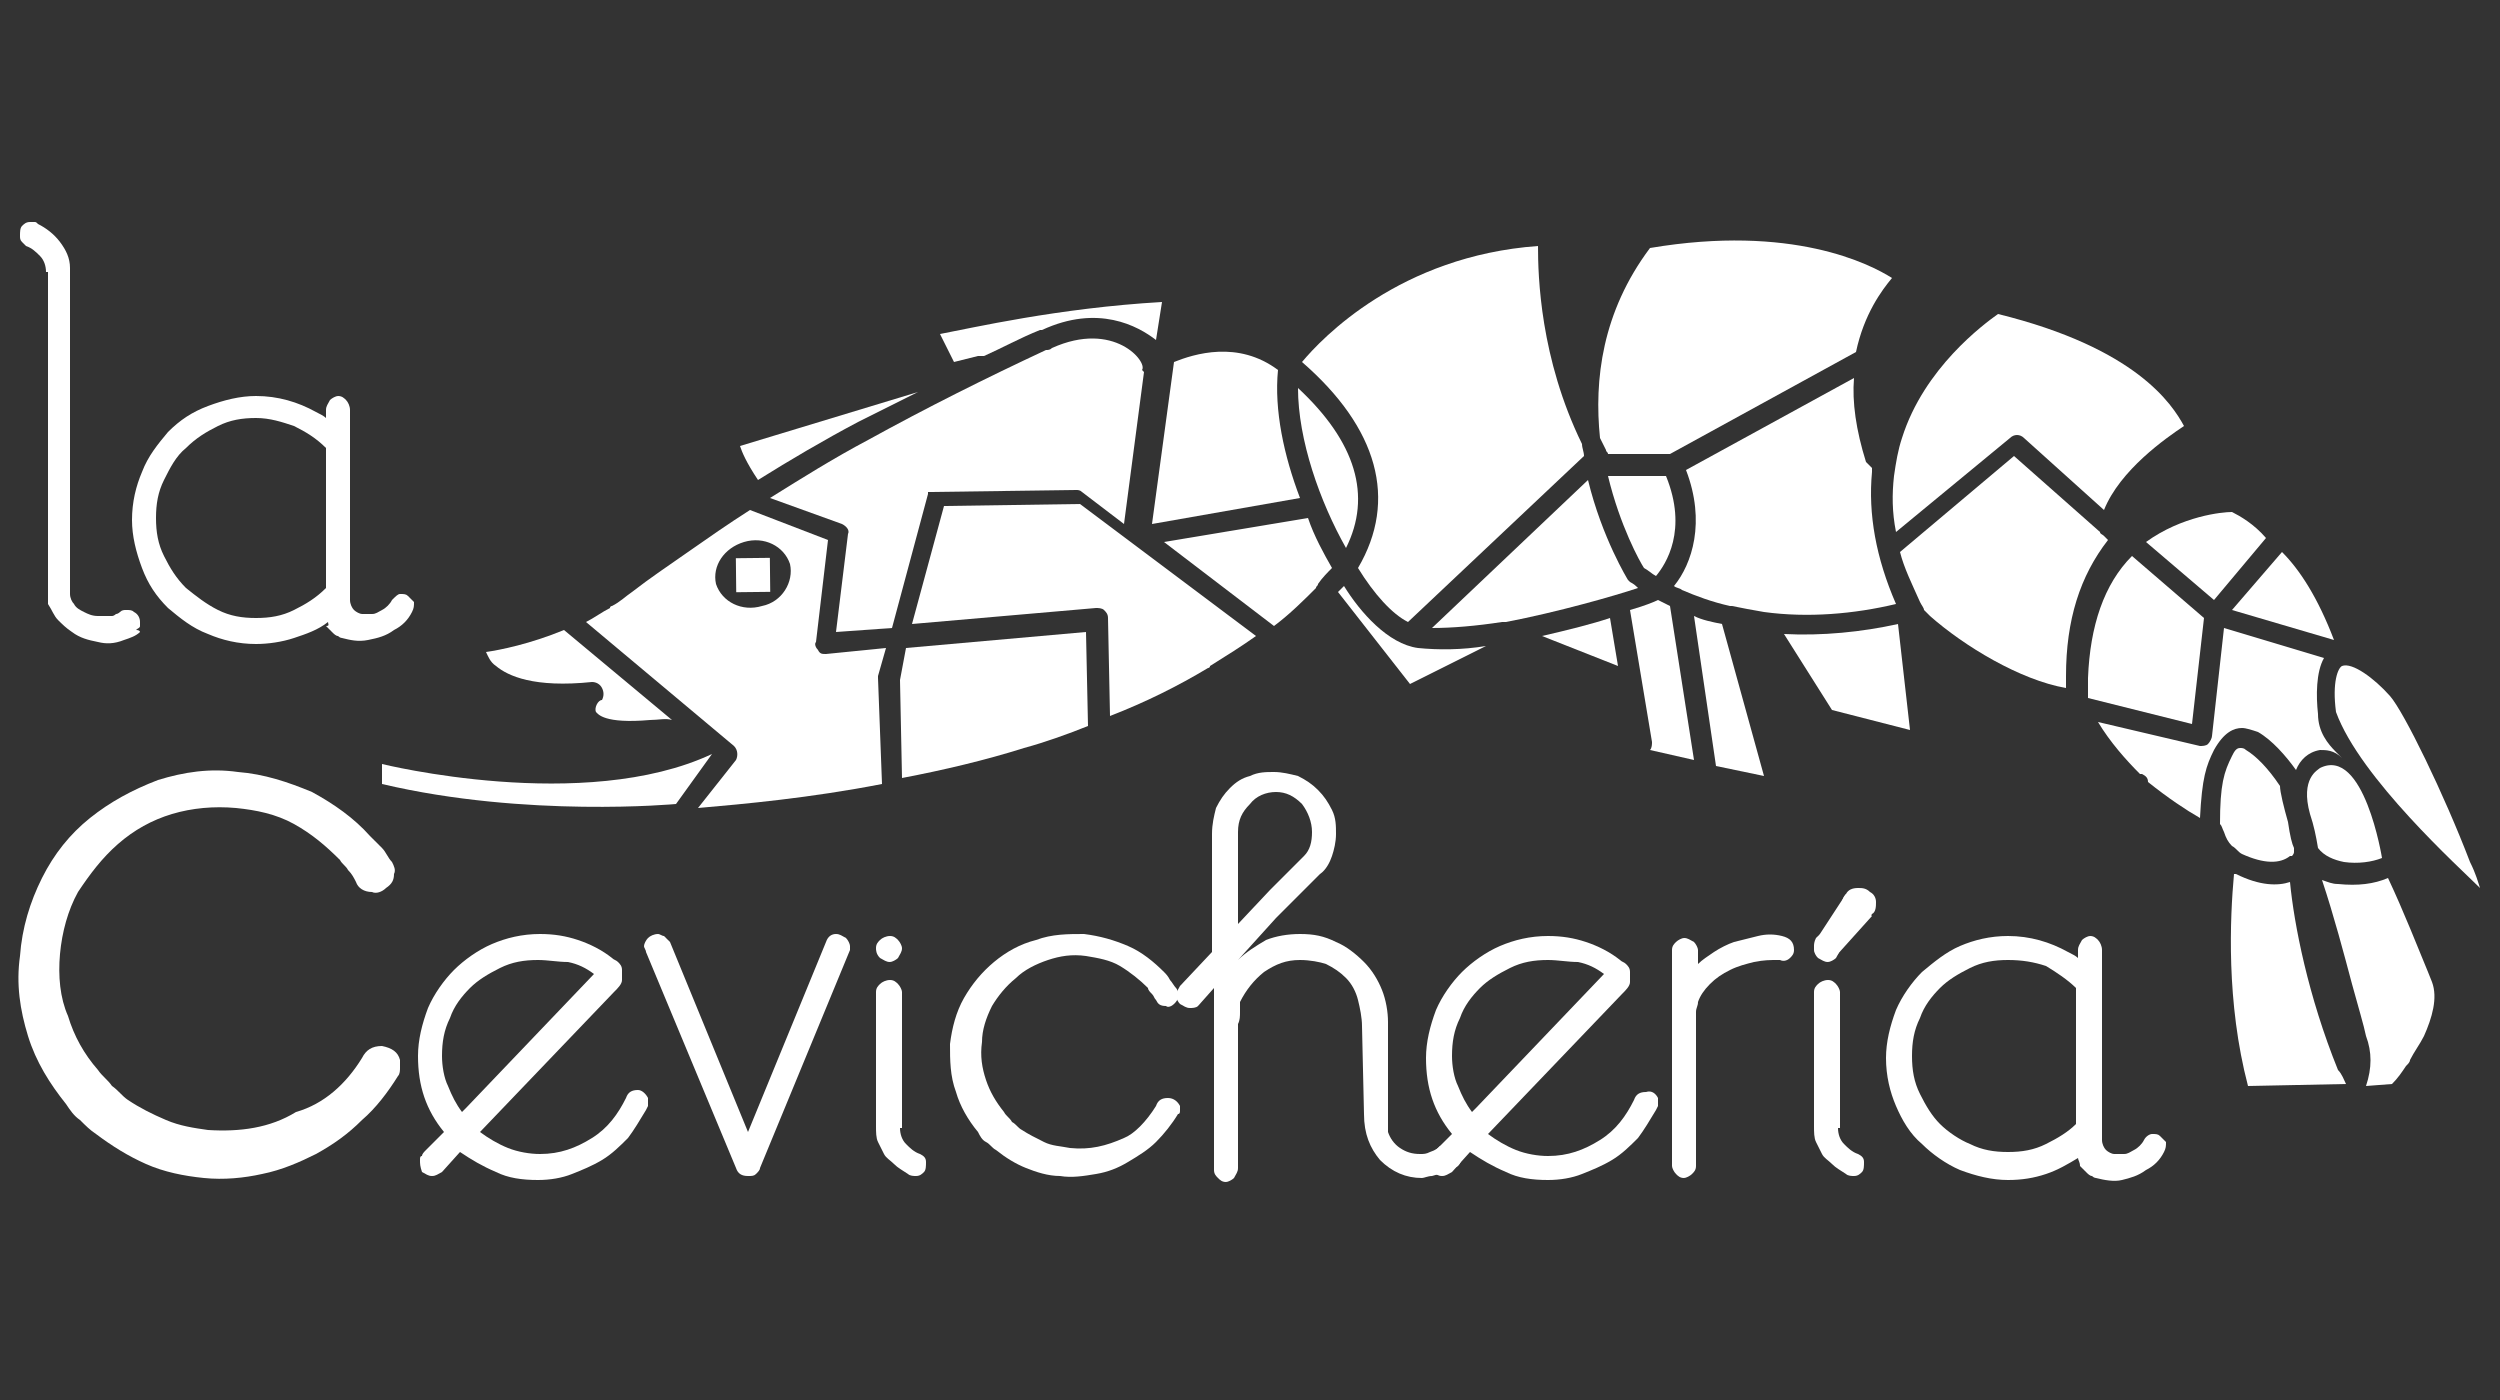 <?xml version="1.0" encoding="utf-8"?>
<!-- Generator: Adobe Illustrator 26.0.1, SVG Export Plug-In . SVG Version: 6.00 Build 0)  -->
<svg version="1.0" id="Capa_1" xmlns="http://www.w3.org/2000/svg" xmlns:xlink="http://www.w3.org/1999/xlink" x="0px" y="0px"
	 width="125px" height="70px" viewBox="0 0 125 70" style="enable-background:new 0 0 125 70;" xml:space="preserve">
<rect x="0" y="0" width="125" height="70" fill="#333333" stroke="none"/>
<style type="text/css">
	.st0{fill:#FFFFFF;}
</style>
<g>
	<g>
		<g>
			<g>
				<g>
					<g>
						<g>
							<path class="st0" d="M2.3,13.6c0-0.3-0.1-0.6-0.3-0.8c-0.2-0.2-0.4-0.4-0.7-0.5c-0.1-0.1-0.1-0.1-0.2-0.2
								c-0.1-0.1-0.1-0.2-0.1-0.3c0-0.2,0-0.4,0.1-0.5c0.1-0.1,0.2-0.2,0.4-0.2c0.1,0,0.2,0,0.2,0c0.1,0,0.1,0,0.2,0.1
								c0.4,0.2,0.8,0.5,1.1,0.9c0.3,0.4,0.5,0.8,0.5,1.3c0,0.1,0,0.3,0,0.8c0,0.5,0,1.1,0,1.9c0,0.8,0,1.6,0,2.6c0,1,0,1.9,0,2.9
								c0,1,0,2,0,2.9c0,0.9,0,1.8,0,2.6c0,0.8,0,1.4,0,1.8c0,0.5,0,0.7,0,0.8c0,0.2,0.1,0.4,0.2,0.5c0.1,0.2,0.3,0.3,0.5,0.4
								c0.2,0.1,0.4,0.2,0.7,0.2c0.3,0,0.5,0,0.7,0c0.1,0,0.2-0.1,0.2-0.1c0.1,0,0.2-0.1,0.2-0.1c0.1-0.1,0.2-0.1,0.3-0.1
								c0.2,0,0.3,0,0.4,0.1c0.2,0.1,0.3,0.3,0.3,0.5c0,0.1,0,0.2,0,0.2c0,0.1-0.1,0.1-0.2,0.2C7,31.5,7,31.6,7,31.6
								c-0.2,0.2-0.5,0.3-0.8,0.4c-0.5,0.2-0.9,0.2-1.3,0.1C4.4,32,4,31.9,3.6,31.6c-0.3-0.2-0.5-0.4-0.7-0.6
								c-0.2-0.2-0.3-0.5-0.5-0.8c0-0.1,0-0.2,0-0.3c0-0.1,0-0.3,0-0.5V13.6z"/>
							<path class="st0" d="M16.4,31.1c-0.5,0.4-1.1,0.6-1.7,0.8c-0.6,0.2-1.3,0.3-1.9,0.3c-0.9,0-1.7-0.2-2.4-0.5
								c-0.8-0.3-1.4-0.8-2-1.3c-0.6-0.6-1-1.2-1.3-2c-0.3-0.8-0.5-1.6-0.5-2.4c0-0.9,0.2-1.7,0.5-2.4c0.3-0.8,0.8-1.4,1.3-2
								c0.6-0.6,1.2-1,2-1.3c0.8-0.3,1.6-0.5,2.4-0.5c1.1,0,2.1,0.3,3,0.8c0.2,0.1,0.4,0.2,0.5,0.3v-0.4c0-0.2,0.1-0.3,0.2-0.5
								c0.1-0.1,0.3-0.2,0.4-0.2c0.2,0,0.3,0.1,0.4,0.2c0.1,0.1,0.2,0.3,0.2,0.5V30c0,0.2,0.1,0.4,0.2,0.5c0.1,0.1,0.3,0.2,0.4,0.2
								c0.2,0,0.3,0,0.5,0c0.2,0,0.3-0.1,0.5-0.2c0.2-0.1,0.4-0.3,0.5-0.5c0.2-0.2,0.3-0.3,0.4-0.3c0.2,0,0.3,0,0.4,0.1
								c0.1,0.1,0.2,0.2,0.3,0.3c0,0.2,0,0.3-0.1,0.5c-0.2,0.4-0.5,0.7-0.9,0.9c-0.4,0.3-0.8,0.4-1.3,0.5c-0.5,0.1-0.9,0-1.3-0.1
								c0,0-0.1,0-0.2-0.1c-0.1,0-0.2-0.1-0.3-0.2c-0.1-0.1-0.2-0.2-0.3-0.3C16.5,31.3,16.4,31.2,16.4,31.1z M12.8,20.9
								c-0.7,0-1.3,0.1-1.9,0.4c-0.6,0.3-1.1,0.6-1.6,1.1c-0.5,0.4-0.8,1-1.1,1.6c-0.3,0.6-0.4,1.2-0.4,1.9c0,0.7,0.1,1.3,0.4,1.9
								c0.3,0.6,0.6,1.1,1.1,1.6c0.5,0.4,1,0.8,1.6,1.1c0.6,0.3,1.2,0.4,1.9,0.4c0.7,0,1.3-0.1,1.9-0.4c0.6-0.3,1.1-0.6,1.6-1.1v-7
								c-0.5-0.5-1-0.8-1.6-1.1C14.1,21.1,13.5,20.9,12.8,20.9z"/>
						</g>
					</g>
					<g>
						<g>
							<g>
								<path class="st0" d="M32.4,54.9c0,0,0,0.1,0,0.1c0,0,0,0.1,0,0.1c0,0,0,0.1,0,0.1c0,0,0,0,0,0.1l-0.1,0.2
									c-0.3,0.5-0.6,1-0.9,1.4c-0.4,0.4-0.8,0.8-1.3,1.1c-0.5,0.3-1,0.5-1.5,0.7c-0.5,0.2-1.1,0.3-1.7,0.3c-0.8,0-1.5-0.1-2.1-0.4
									c-0.7-0.3-1.2-0.6-1.8-1l-0.9,1c-0.2,0.1-0.3,0.2-0.5,0.2c-0.2,0-0.3-0.1-0.5-0.2C21,58.3,21,58.2,21,58
									c0-0.1,0-0.2,0.1-0.2c0-0.1,0.1-0.2,0.2-0.3l0.9-0.9c-0.9-1.1-1.3-2.3-1.3-3.8c0-0.8,0.2-1.6,0.5-2.4
									c0.3-0.7,0.8-1.4,1.3-1.9c0.5-0.5,1.2-1,1.9-1.3c0.7-0.3,1.5-0.5,2.4-0.5c0.7,0,1.3,0.1,1.9,0.3c0.6,0.2,1.2,0.5,1.7,0.9
									c0.1,0.1,0.2,0.1,0.3,0.2c0.1,0.1,0.2,0.2,0.2,0.4c0,0.1,0,0.3,0,0.5c0,0.2-0.2,0.4-0.4,0.6l-6.7,7c0.4,0.3,0.9,0.6,1.4,0.8
									c0.5,0.2,1.1,0.3,1.6,0.3c1,0,1.8-0.3,2.6-0.8c0.8-0.5,1.3-1.2,1.7-2c0.1-0.3,0.3-0.4,0.6-0.4
									C32.1,54.5,32.3,54.7,32.4,54.9z M26.9,48c-0.7,0-1.3,0.1-1.9,0.4c-0.6,0.3-1.1,0.6-1.5,1c-0.4,0.4-0.8,0.9-1,1.5
									c-0.3,0.6-0.4,1.2-0.4,1.9c0,0.5,0.1,1.1,0.3,1.5c0.2,0.5,0.4,0.9,0.7,1.3l0.2-0.2l6.4-6.7c-0.4-0.3-0.8-0.5-1.3-0.6
									C27.9,48.1,27.4,48,26.9,48z"/>
								<path class="st0" d="M32.3,47.6c0-0.1-0.1-0.2-0.1-0.3c0-0.1,0.1-0.3,0.2-0.4c0.1-0.1,0.3-0.2,0.5-0.2
									c0.1,0,0.2,0.1,0.3,0.1c0.1,0.1,0.2,0.2,0.3,0.3l3.9,9.5l3.9-9.5c0.1-0.3,0.3-0.4,0.5-0.4c0.2,0,0.3,0.1,0.5,0.2
									c0.1,0.1,0.2,0.3,0.2,0.4c0,0.1,0,0.2,0,0.2l-4.5,10.9c0,0.1-0.1,0.2-0.2,0.3c-0.1,0.1-0.2,0.1-0.4,0.1
									c-0.3,0-0.5-0.1-0.6-0.4L32.3,47.6z"/>
								<path class="st0" d="M43.8,47.4c0-0.2,0.1-0.3,0.2-0.4c0.1-0.1,0.3-0.2,0.5-0.2c0.2,0,0.3,0.1,0.4,0.2
									c0.1,0.1,0.2,0.3,0.2,0.4c0,0.2-0.1,0.3-0.2,0.5c-0.1,0.1-0.3,0.2-0.4,0.2c-0.2,0-0.3-0.1-0.5-0.2
									C43.8,47.7,43.8,47.5,43.8,47.4z M45,56.4c0,0.3,0.1,0.6,0.3,0.8c0.2,0.2,0.4,0.4,0.7,0.5c0.2,0.1,0.3,0.2,0.3,0.4
									c0,0.2,0,0.4-0.1,0.5c-0.1,0.1-0.2,0.2-0.4,0.2c-0.1,0-0.3,0-0.4-0.1c-0.3-0.2-0.5-0.3-0.7-0.5c-0.2-0.2-0.4-0.3-0.5-0.5
									c-0.1-0.2-0.2-0.4-0.3-0.6c-0.1-0.2-0.1-0.5-0.1-0.8c0,0,0-0.2,0-0.4c0-0.2,0-0.5,0-0.8c0-0.3,0-0.7,0-1.1
									c0-0.4,0-0.8,0-1.2v-3.2c0-0.2,0.1-0.3,0.2-0.4c0.1-0.1,0.3-0.2,0.5-0.2c0.2,0,0.3,0.1,0.4,0.2c0.1,0.1,0.2,0.3,0.2,0.4
									V56.4z"/>
								<path class="st0" d="M57.8,55.3c0.1-0.3,0.3-0.4,0.6-0.4c0.3,0,0.5,0.2,0.6,0.4c0,0.1,0,0.1,0,0.2c0,0.1,0,0.2-0.1,0.2
									c-0.3,0.5-0.7,1-1.1,1.4c-0.4,0.4-0.9,0.7-1.4,1c-0.5,0.3-1,0.5-1.6,0.6c-0.6,0.1-1.2,0.2-1.8,0.1c-0.6,0-1.2-0.2-1.7-0.4
									c-0.5-0.2-1-0.5-1.5-0.9c-0.2-0.1-0.3-0.3-0.5-0.4c-0.2-0.1-0.3-0.3-0.4-0.5c-0.5-0.6-0.9-1.3-1.1-2
									c-0.3-0.8-0.3-1.6-0.3-2.4c0.1-0.8,0.3-1.6,0.7-2.3c0.4-0.7,0.9-1.3,1.5-1.8c0.6-0.5,1.3-0.9,2.1-1.1
									c0.8-0.3,1.6-0.3,2.4-0.3c0.8,0.1,1.5,0.3,2.2,0.6c0.7,0.3,1.3,0.8,1.8,1.3c0.1,0.1,0.2,0.2,0.3,0.4
									c0.1,0.1,0.2,0.3,0.3,0.4c0.1,0.1,0.1,0.3,0.1,0.4c0,0.2-0.1,0.3-0.2,0.4c-0.1,0.1-0.3,0.2-0.4,0.1c-0.3,0-0.4-0.1-0.5-0.3
									c-0.1-0.1-0.1-0.2-0.2-0.3c-0.1-0.1-0.2-0.2-0.2-0.3c-0.4-0.4-0.9-0.8-1.4-1.1c-0.5-0.3-1.1-0.4-1.7-0.5
									c-0.7-0.1-1.3,0-1.9,0.2c-0.6,0.2-1.2,0.5-1.6,0.9c-0.5,0.4-0.9,0.9-1.2,1.4c-0.3,0.6-0.5,1.2-0.5,1.8
									c-0.1,0.7,0,1.3,0.2,1.9c0.2,0.6,0.5,1.1,0.9,1.6c0.1,0.2,0.3,0.3,0.4,0.5c0.2,0.1,0.3,0.3,0.5,0.4c0.3,0.2,0.7,0.4,1.1,0.6
									c0.4,0.2,0.8,0.2,1.3,0.3c1,0.1,1.8-0.1,2.7-0.5C56.7,56.7,57.3,56.1,57.8,55.3z"/>
								<path class="st0" d="M72,57.3c0.1,0,0.1-0.1,0.2-0.1c0,0,0.1,0,0.2,0c0.2,0,0.4,0.1,0.5,0.2c0.1,0.1,0.2,0.3,0.2,0.4
									c0,0.2-0.1,0.4-0.2,0.5c-0.2,0.1-0.4,0.3-0.6,0.3c-0.2,0.1-0.4,0.1-0.7,0.2c-0.2,0-0.4,0.1-0.5,0.1c-0.8,0-1.5-0.3-2.1-0.9
									c-0.5-0.6-0.8-1.3-0.8-2.3l-0.1-4.4c0-0.4-0.1-0.9-0.2-1.3c-0.1-0.4-0.3-0.8-0.6-1.1c-0.3-0.3-0.6-0.5-1-0.7
									C66,48.1,65.5,48,65,48c-0.7,0-1.2,0.2-1.8,0.6c-0.5,0.4-0.9,0.9-1.2,1.5C62,50.2,62,50.4,62,50.6c0,0.2,0,0.4-0.1,0.6v7.2
									c0,0.2-0.1,0.3-0.2,0.5c-0.1,0.1-0.3,0.2-0.4,0.2c-0.2,0-0.3-0.1-0.4-0.2c-0.1-0.1-0.2-0.2-0.2-0.4v-9.1l-0.8,0.9
									c-0.1,0.1-0.3,0.1-0.4,0.1c-0.2,0-0.3-0.1-0.5-0.2c-0.1-0.1-0.2-0.3-0.2-0.4c0-0.2,0.1-0.3,0.2-0.5l1.6-1.7v-5.9
									c0-0.5,0.1-0.9,0.2-1.3c0.2-0.4,0.4-0.7,0.7-1c0.3-0.3,0.6-0.5,1-0.6c0.4-0.2,0.8-0.2,1.2-0.2c0.4,0,0.8,0.1,1.2,0.2
									c0.4,0.2,0.7,0.4,1,0.7c0.3,0.3,0.5,0.6,0.7,1c0.2,0.4,0.2,0.8,0.2,1.2c0,0.4-0.1,0.8-0.2,1.1c-0.1,0.3-0.3,0.7-0.6,0.9
									c0,0-0.1,0.1-0.2,0.2c-0.1,0.1-0.3,0.3-0.5,0.5c-0.2,0.2-0.4,0.4-0.7,0.7c-0.3,0.3-0.5,0.5-0.8,0.8L61.9,48
									c0.4-0.4,0.9-0.7,1.4-1c0.5-0.2,1.1-0.3,1.7-0.3c0.7,0,1.2,0.1,1.8,0.4c0.5,0.2,1,0.6,1.4,1c0.4,0.4,0.7,0.9,0.9,1.4
									c0.2,0.5,0.3,1.1,0.3,1.6v0.3c0,0.6,0,1.2,0,1.8c0,0.6,0,1.1,0,1.6c0,0.5,0,0.9,0,1.2c0,0.3,0,0.5,0,0.6
									c0.1,0.3,0.3,0.6,0.6,0.8c0.3,0.2,0.6,0.3,1,0.3c0.2,0,0.3,0,0.5-0.1C71.8,57.5,71.9,57.4,72,57.3z M65.2,42.8
									c0.3-0.3,0.4-0.7,0.4-1.2c0-0.5-0.2-1-0.5-1.4c-0.4-0.4-0.8-0.6-1.3-0.6c-0.5,0-1,0.2-1.3,0.6c-0.4,0.4-0.6,0.8-0.6,1.4v4.6
									l1.6-1.7c0.2-0.2,0.4-0.4,0.6-0.6c0.2-0.2,0.4-0.4,0.6-0.6c0.2-0.2,0.3-0.3,0.4-0.4C65.2,42.8,65.2,42.8,65.2,42.8z"/>
								<path class="st0" d="M82.9,54.9c0,0,0,0.1,0,0.1c0,0,0,0.1,0,0.1c0,0,0,0.1,0,0.1c0,0,0,0,0,0.1l-0.1,0.2
									c-0.3,0.5-0.6,1-0.9,1.4c-0.4,0.4-0.8,0.8-1.3,1.1c-0.5,0.3-1,0.5-1.5,0.7c-0.5,0.2-1.1,0.3-1.7,0.3c-0.8,0-1.5-0.1-2.1-0.4
									c-0.7-0.3-1.2-0.6-1.8-1l-0.9,1c-0.2,0.1-0.3,0.2-0.5,0.2c-0.2,0-0.3-0.1-0.5-0.2c-0.1-0.1-0.2-0.3-0.2-0.5
									c0-0.1,0-0.2,0.1-0.2c0-0.1,0.1-0.2,0.2-0.3l0.9-0.9c-0.9-1.1-1.3-2.3-1.3-3.8c0-0.8,0.2-1.6,0.5-2.4
									c0.3-0.7,0.8-1.4,1.3-1.9c0.5-0.5,1.2-1,1.9-1.3c0.7-0.3,1.5-0.5,2.4-0.5c0.7,0,1.3,0.1,1.9,0.3c0.6,0.2,1.2,0.5,1.7,0.9
									c0.1,0.1,0.2,0.1,0.3,0.2c0.1,0.1,0.2,0.2,0.2,0.4c0,0.1,0,0.3,0,0.5c0,0.2-0.2,0.4-0.4,0.6l-6.7,7c0.4,0.3,0.9,0.6,1.4,0.8
									c0.5,0.2,1.1,0.3,1.6,0.3c1,0,1.8-0.3,2.6-0.8c0.8-0.5,1.3-1.2,1.7-2c0.1-0.3,0.3-0.4,0.6-0.4
									C82.6,54.5,82.8,54.7,82.9,54.9z M77.4,48c-0.7,0-1.3,0.1-1.9,0.4c-0.6,0.3-1.1,0.6-1.5,1c-0.4,0.4-0.8,0.9-1,1.5
									c-0.3,0.6-0.4,1.2-0.4,1.9c0,0.5,0.1,1.1,0.3,1.5c0.2,0.5,0.4,0.9,0.7,1.3l0.2-0.2l6.4-6.7c-0.4-0.3-0.8-0.5-1.3-0.6
									C78.4,48.1,77.9,48,77.4,48z"/>
								<path class="st0" d="M84.8,58.3c0,0.2-0.1,0.3-0.2,0.4c-0.1,0.1-0.3,0.2-0.4,0.2c-0.2,0-0.3-0.1-0.4-0.2
									c-0.1-0.1-0.2-0.3-0.2-0.4V47.5c0-0.2,0.1-0.3,0.2-0.4c0.1-0.1,0.3-0.2,0.4-0.2c0.2,0,0.3,0.1,0.5,0.2
									c0.1,0.1,0.2,0.3,0.2,0.4v0.7c0.2-0.2,0.5-0.4,0.8-0.6c0.3-0.2,0.7-0.4,1-0.5c0.4-0.1,0.8-0.2,1.2-0.3
									c0.4-0.1,0.8-0.1,1.2,0c0.4,0.1,0.6,0.3,0.6,0.7c0,0.2-0.1,0.3-0.2,0.4c-0.1,0.1-0.3,0.2-0.5,0.1h-0.1c-0.4,0-0.7,0-1.2,0.1
									c-0.4,0.1-0.8,0.2-1.2,0.4c-0.4,0.2-0.7,0.4-1,0.7c-0.3,0.3-0.5,0.6-0.6,0.9c0,0.2-0.1,0.3-0.1,0.5c0,0.2,0,0.4,0,0.6V58.3z
									"/>
								<path class="st0" d="M90.7,47.4c0-0.2,0.1-0.3,0.2-0.4c0.1-0.1,0.3-0.2,0.5-0.2c0.2,0,0.3,0.1,0.4,0.2
									c0.1,0.1,0.2,0.3,0.2,0.4c0,0.2-0.1,0.3-0.2,0.5c-0.1,0.1-0.3,0.2-0.4,0.2c-0.2,0-0.3-0.1-0.5-0.2
									C90.7,47.7,90.7,47.5,90.7,47.4z M91.9,56.4c0,0.3,0.1,0.6,0.3,0.8c0.2,0.2,0.4,0.4,0.7,0.5c0.2,0.1,0.3,0.2,0.3,0.4
									c0,0.2,0,0.4-0.1,0.5c-0.1,0.1-0.2,0.2-0.4,0.2c-0.1,0-0.3,0-0.4-0.1c-0.3-0.2-0.5-0.3-0.7-0.5c-0.2-0.2-0.4-0.3-0.5-0.5
									c-0.1-0.2-0.2-0.4-0.3-0.6c-0.1-0.2-0.1-0.5-0.1-0.8c0,0,0-0.2,0-0.4c0-0.2,0-0.5,0-0.8c0-0.3,0-0.7,0-1.1
									c0-0.4,0-0.8,0-1.2v-3.2c0-0.2,0.1-0.3,0.2-0.4c0.1-0.1,0.3-0.2,0.5-0.2c0.2,0,0.3,0.1,0.4,0.2c0.1,0.1,0.2,0.3,0.2,0.4
									V56.4z"/>
								<path class="st0" d="M103.9,57.9c-0.5,0.3-1,0.6-1.6,0.8c-0.6,0.2-1.2,0.3-1.9,0.3c-0.8,0-1.6-0.2-2.4-0.5
									c-0.7-0.3-1.4-0.8-1.9-1.3c-0.6-0.5-1-1.2-1.3-1.9c-0.3-0.7-0.5-1.5-0.5-2.4c0-0.8,0.2-1.6,0.5-2.4c0.3-0.7,0.8-1.4,1.3-1.9
									c0.6-0.5,1.2-1,1.9-1.3c0.7-0.3,1.5-0.5,2.4-0.5c1.1,0,2.1,0.3,3,0.8c0.2,0.1,0.4,0.2,0.5,0.3v-0.4c0-0.2,0.1-0.3,0.2-0.5
									c0.1-0.1,0.3-0.2,0.4-0.2c0.2,0,0.3,0.1,0.4,0.2c0.1,0.1,0.2,0.3,0.2,0.5v9.5c0,0.2,0.1,0.4,0.2,0.5
									c0.1,0.1,0.3,0.2,0.4,0.2c0.2,0,0.3,0,0.5,0c0.2,0,0.3-0.1,0.5-0.2c0.2-0.1,0.4-0.3,0.5-0.5c0.1-0.2,0.3-0.3,0.4-0.3
									c0.2,0,0.3,0,0.4,0.1c0.1,0.1,0.2,0.2,0.3,0.3c0,0.2,0,0.3-0.1,0.5c-0.2,0.4-0.5,0.7-0.9,0.9c-0.4,0.3-0.8,0.4-1.2,0.5
									c-0.4,0.1-0.9,0-1.3-0.1c0,0-0.1,0-0.2-0.1c-0.1,0-0.2-0.1-0.3-0.2c-0.1-0.1-0.2-0.2-0.3-0.3C104,58.1,103.9,58,103.9,57.9z
									 M100.4,48c-0.7,0-1.3,0.1-1.9,0.4c-0.6,0.3-1.1,0.6-1.5,1c-0.4,0.4-0.8,0.9-1,1.5c-0.3,0.6-0.4,1.2-0.4,1.9
									c0,0.7,0.1,1.3,0.4,1.9c0.3,0.6,0.6,1.1,1,1.5c0.4,0.4,1,0.8,1.5,1c0.6,0.3,1.2,0.4,1.9,0.4c0.7,0,1.3-0.1,1.9-0.4
									c0.6-0.3,1.1-0.6,1.5-1v-6.8c-0.4-0.4-1-0.8-1.5-1.1C101.7,48.1,101.1,48,100.4,48z"/>
							</g>
						</g>
						<g>
							<path class="st0" d="M18.1,52.9c0.2-0.4,0.5-0.6,1-0.6c0.5,0.1,0.8,0.3,0.9,0.7c0,0.1,0,0.2,0,0.4c0,0.1,0,0.3-0.1,0.4
								c-0.5,0.8-1.1,1.6-1.8,2.2c-0.7,0.7-1.4,1.2-2.3,1.7c-0.8,0.4-1.7,0.8-2.7,1c-0.9,0.2-1.9,0.3-2.9,0.2c-1-0.1-2-0.3-2.9-0.7
								c-0.9-0.4-1.7-0.9-2.5-1.5c-0.3-0.2-0.5-0.4-0.8-0.7c-0.3-0.2-0.5-0.5-0.7-0.8c-0.8-1-1.5-2.1-1.9-3.4
								c-0.4-1.3-0.6-2.6-0.4-4c0.1-1.4,0.5-2.7,1.1-3.9c0.6-1.2,1.4-2.2,2.4-3c1-0.8,2.1-1.4,3.4-1.9c1.3-0.4,2.6-0.6,4-0.4
								c1.3,0.1,2.5,0.5,3.7,1c1.1,0.6,2.1,1.3,2.9,2.2c0.2,0.2,0.4,0.4,0.6,0.6c0.2,0.2,0.3,0.5,0.5,0.7c0.1,0.2,0.2,0.4,0.1,0.6
								c0,0.3-0.1,0.5-0.4,0.7c-0.2,0.2-0.5,0.3-0.7,0.2c-0.4,0-0.7-0.2-0.8-0.5c-0.1-0.2-0.2-0.4-0.4-0.6c-0.1-0.2-0.3-0.3-0.4-0.5
								c-0.7-0.7-1.4-1.3-2.3-1.8c-0.9-0.5-1.9-0.7-2.9-0.8c-1.1-0.1-2.2,0-3.2,0.3c-1,0.3-1.9,0.8-2.7,1.5c-0.8,0.7-1.4,1.5-2,2.4
								c-0.5,0.9-0.8,2-0.9,3.1c-0.1,1.1,0,2.2,0.4,3.1c0.3,1,0.8,1.9,1.5,2.7c0.2,0.3,0.5,0.5,0.7,0.8c0.3,0.2,0.5,0.5,0.8,0.7
								c0.6,0.4,1.2,0.7,1.9,1c0.7,0.3,1.4,0.4,2.1,0.5c1.6,0.1,3.1-0.1,4.4-0.9C16.2,55.2,17.3,54.2,18.1,52.9z"/>
						</g>
					</g>
					<g>
						<g>
							<path class="st0" d="M45,34l0.1,4.9c2.1-0.4,4.2-0.9,6.1-1.5c1.1-0.3,2.2-0.7,3.2-1.1l-0.1-4.7l-9,0.8L45,34z"/>
							<path class="st0" d="M77.1,31.8l3.8,1.5l-0.4-2.4C79.6,31.2,78.4,31.5,77.1,31.8z"/>
							<path class="st0" d="M74.3,32.3c-1.2,0.2-2.4,0.2-3.4,0.1c-1.5-0.2-2.9-1.8-3.7-3.1c-0.1,0.1-0.2,0.2-0.3,0.3l3.6,4.6
								L74.3,32.3z"/>
							<path class="st0" d="M104.4,34.5c0,0.1,0,0.3,0,0.4l0,0l5.2,1.3l0.6-5.3l-3.6-3.1c-1.4,1.4-2.1,3.5-2.2,6.1c0,0,0,0,0,0
								c0,0,0,0,0,0l0,0v0l0,0c0,0.1,0,0.3,0,0.4l0,0.1C104.4,34.4,104.4,34.4,104.4,34.5C104.4,34.5,104.4,34.5,104.4,34.5
								L104.4,34.5z"/>
							<path class="st0" d="M65.8,29.4c0-0.1,0.1-0.1,0.1-0.2c0,0,0,0,0,0c0.2-0.3,0.5-0.6,0.7-0.8c-0.4-0.7-0.9-1.6-1.2-2.5
								l-7.2,1.2l5.5,4.2C64.5,30.7,65.2,30,65.8,29.4z"/>
							<path class="st0" d="M47.2,25.3l-1.6,5.9l9.2-0.8c0.1,0,0.3,0,0.4,0.1c0.1,0.1,0.2,0.2,0.2,0.4l0.1,4.9
								c1.8-0.7,3.4-1.5,4.9-2.4c0,0,0.1,0,0.1-0.1c0,0,0,0,0,0c0.8-0.5,1.6-1,2.3-1.5L54,25.2L47.2,25.3z"/>
							<path class="st0" d="M103.3,33.8C103.3,33.8,103.3,33.8,103.3,33.8c0-2.8,0.7-5,2.1-6.8c0,0,0,0-0.1-0.1l-0.1-0.1
								c-0.1-0.1-0.2-0.1-0.2-0.2l-4.3-3.8L95,27.6c0.2,0.8,0.6,1.6,1,2.5c0,0,0,0,0,0c0.1,0.2,0.2,0.3,0.2,0.4
								c0.1,0.1,0.2,0.2,0.3,0.3l0,0c0,0,0,0,0,0c1.7,1.5,4.5,3.2,6.8,3.6c0,0,0-0.1,0-0.1c0,0,0-0.1,0-0.1
								C103.3,34.1,103.3,34,103.3,33.8z"/>
							<path class="st0" d="M84.7,30.8l1.1,7.5l2.4,0.5l-2.1-7.6C85.6,31.1,85.1,31,84.7,30.8z"/>
							<path class="st0" d="M112.1,36.4c0.2,0,0.5,0.1,0.8,0.2c0.7,0.4,1.4,1.2,1.9,1.9c0.2-0.5,0.6-0.9,1.2-1c0.3,0,0.7,0,1.1,0.4
								c-0.1-0.1-0.2-0.2-0.3-0.3c-0.4-0.4-0.9-1-0.9-1.9c0,0,0,0,0,0c-0.1-0.9-0.1-2.1,0.3-2.8l-5-1.5l-0.6,5.4
								c0,0.1-0.1,0.3-0.2,0.4c-0.1,0.1-0.3,0.1-0.4,0.1l-5.1-1.2c0.6,1,1.4,1.9,2.1,2.6c0,0,0.1,0,0.1,0c0.2,0.1,0.3,0.2,0.3,0.4
								c1,0.8,1.9,1.4,2.6,1.8c0.1-2,0.3-2.6,0.7-3.4C111.2,36.6,111.7,36.4,112.1,36.4z"/>
							<path class="st0" d="M111.6,25.6c-0.5,0-2.5,0.2-4.3,1.5l3.4,2.9l2.6-3.1C112.7,26.2,112,25.8,111.6,25.6L111.6,25.6z"/>
							<path class="st0" d="M95.5,36.5l-0.6-5.3c-1.8,0.4-3.8,0.6-5.7,0.5l2.4,3.8L95.5,36.5z"/>
							<path class="st0" d="M80.4,23.8c0.6,2.5,1.6,4.3,1.8,4.6c0.2,0.1,0.4,0.3,0.6,0.4c0.5-0.6,1.6-2.3,0.5-5l-1.1,0L80.4,23.8
								L80.4,23.8C80.4,23.8,80.4,23.8,80.4,23.8z"/>
							<path class="st0" d="M82.6,37.1c0,0.1,0,0.3-0.1,0.4l2.2,0.5l-1.2-7.7c-0.2-0.1-0.4-0.2-0.6-0.3c0,0,0,0,0,0c0,0,0,0,0,0
								c0,0,0,0,0,0c-0.2,0.1-0.7,0.3-1.4,0.5L82.6,37.1z"/>
							<path class="st0" d="M29.8,35.6c0.1,0.1,0.4,0.6,2.7,0.4c0.4,0,0.8-0.1,1.1,0l-5.4-4.5c-1.7,0.7-3.2,1-3.9,1.1
								c0.1,0.2,0.2,0.5,0.5,0.7c0.6,0.5,1.9,1.1,4.8,0.8c0.2,0,0.4,0.1,0.5,0.3c0.1,0.2,0.1,0.4,0,0.6C29.9,35,29.7,35.4,29.8,35.6
								z"/>
							<path class="st0" d="M119.6,54.2c0.3-0.3,0.5-0.6,0.7-0.9c0.1-0.1,0.2-0.2,0.2-0.3c0.2-0.4,0.5-0.8,0.7-1.2
								c0.4-0.9,0.7-1.9,0.4-2.7l-0.2-0.5c-0.5-1.2-1.2-3-2-4.7c-0.7,0.3-1.5,0.4-2.5,0.3c-0.3,0-0.5-0.1-0.8-0.2
								c0.6,1.8,1.1,3.7,1.5,5.2c0.3,1.1,0.6,2.1,0.7,2.6c0.3,0.8,0.3,1.6,0,2.5L119.6,54.2z"/>
							<path class="st0" d="M43.9,33.9C43.9,33.9,43.9,33.9,43.9,33.9C43.9,33.9,43.9,33.9,43.9,33.9c0-0.1,0-0.1,0-0.1c0,0,0,0,0,0
								l0.4-1.4l-3,0.3c-0.2,0-0.3,0-0.4-0.2c-0.1-0.1-0.2-0.3-0.1-0.4l0.6-5.1l-3.9-1.5c-1.1,0.7-2.1,1.4-3.1,2.1c0,0,0,0,0,0
								c-1,0.7-1.9,1.3-2.8,2c-0.3,0.2-0.6,0.5-1,0.7c0,0-0.1,0-0.1,0.1c-0.4,0.2-0.8,0.5-1.2,0.7l7.4,6.2c0.2,0.2,0.2,0.5,0.1,0.7
								l-1.9,2.4c2.3-0.2,5.6-0.5,9.2-1.2L43.9,33.9z M38.1,30.3c-1,0.3-2-0.2-2.3-1.1c-0.2-0.9,0.4-1.8,1.4-2.1
								c1-0.3,2,0.2,2.3,1.1C39.7,29.1,39.1,30.1,38.1,30.3z"/>
							<path class="st0" d="M93.6,23.6c0-0.1,0-0.1,0-0.2c-0.1-0.1-0.2-0.2-0.3-0.3c-0.5-1.6-0.7-3-0.6-4.2l-8.4,4.6
								c1,2.6,0.3,4.7-0.6,5.8c0.1,0.1,0.3,0.1,0.4,0.2c0.7,0.3,1.5,0.6,2.4,0.8c0,0,0.1,0,0.1,0c0.5,0.1,1,0.2,1.6,0.3c0,0,0,0,0,0
								c2.2,0.3,4.5,0.1,6.6-0.4C93.8,27.9,93.4,25.7,93.6,23.6L93.6,23.6z"/>
							<path class="st0" d="M58.7,18.1l-1.1,8.1l7.4-1.3c-0.8-2.1-1.3-4.4-1.1-6.4C61.9,17,59.7,17.7,58.7,18.1z"/>
							<path class="st0" d="M65.1,18.1c3.8,3.3,4.8,6.9,2.8,10.3c0.8,1.3,1.7,2.3,2.5,2.7l8.8-8.3c0-0.2-0.1-0.4-0.1-0.6
								c-2.1-4.3-2.2-8.4-2.2-9.9C70,12.8,66.1,16.9,65.1,18.1z"/>
							<path class="st0" d="M117.3,54.2c-0.1-0.2-0.2-0.5-0.4-0.7c-1.5-3.7-2.2-7.3-2.4-9.4c-0.6,0.2-1.5,0.2-2.7-0.4c0,0,0,0-0.1,0
								c-0.2,2.2-0.4,6.4,0.7,10.6L117.3,54.2z"/>
							<path class="st0" d="M47.7,18.1l1.2-0.3c0.1,0,0.2,0,0.3,0c0.9-0.4,1.8-0.9,2.8-1.3l0,0l0,0l0,0l0.1,0l0,0c0,0,0,0,0,0h0
								c2.8-1.3,4.8-0.2,5.7,0.5l0.3-1.9c-5.2,0.3-9.5,1.3-11.1,1.6L47.7,18.1z"/>
							<path class="st0" d="M37.9,24c1.6-1,3.3-2,5-2.9c0.6-0.3,2.4-1.2,3-1.5L37,22.3C37.1,22.6,37.3,23.1,37.9,24z"/>
							<path class="st0" d="M114.1,27.6l-2.5,2.9l5.1,1.5C115.9,29.9,115,28.5,114.1,27.6z"/>
							<path class="st0" d="M67.3,27.4c1.3-2.6,0.5-5.3-2.4-8C64.9,22,66,25.1,67.3,27.4z"/>
							<path class="st0" d="M82.5,12.4c-2.4,3.2-2.8,6.6-2.5,9.5c0.1,0.2,0.2,0.4,0.3,0.6c0,0.1,0.1,0.1,0.1,0.2l1.8,0l1.3,0
								l9.3-5.1c0.4-1.9,1.3-3.1,1.8-3.7C93.5,13.2,89.6,11.2,82.5,12.4z"/>
							<path class="st0" d="M71.6,31.4c1,0,2.2-0.1,3.5-0.3c0.1,0,0.1,0,0.2,0c2.6-0.5,5.4-1.3,6.6-1.7c-0.1-0.1-0.2-0.2-0.4-0.3
								c0,0-0.1-0.1-0.1-0.1c0,0-1.3-2.1-2-5L71.6,31.4z"/>
							<path class="st0" d="M99.9,15.7c-0.7,0.5-3.7,2.7-4.8,6.2c-0.2,0.6-0.3,1.2-0.4,1.9l0,0c-0.1,0.9-0.1,1.8,0.1,2.8l5.7-4.7
								c0.2-0.2,0.5-0.2,0.7,0l4,3.6c0.8-2,3.1-3.6,4-4.2C108.6,20.2,106.8,17.4,99.9,15.7z"/>
							<path class="st0" d="M124,44.4c-0.1-0.3-0.2-0.7-0.5-1.3c-1.3-3.4-3.3-7.5-4-8.3c-0.8-0.9-1.9-1.7-2.4-1.5
								c-0.2,0.1-0.5,0.8-0.3,2.3c0,0,0,0,0,0C118,38.9,123,43.4,124,44.4z"/>
							<path class="st0" d="M111.2,41.6c0.1,0.3,0.2,0.5,0.4,0.7v0c0.2,0.1,0.3,0.3,0.5,0.4c1.1,0.5,1.9,0.5,2.4,0.1c0,0,0,0,0,0
								c0,0,0,0,0.1,0c0,0,0.1-0.1,0.1-0.2c0,0,0,0,0,0s0,0,0,0c0,0,0-0.1,0-0.1c0,0,0,0,0,0c0,0,0,0,0-0.1c0,0,0,0,0,0
								c-0.1-0.2-0.2-0.6-0.3-1.3c-0.2-0.7-0.4-1.5-0.4-1.8c-0.6-0.9-1.2-1.5-1.7-1.8c-0.1-0.1-0.2-0.1-0.3-0.1
								c-0.2,0-0.3,0.2-0.4,0.4c-0.4,0.8-0.6,1.4-0.6,3.4C111.1,41.3,111.1,41.4,111.2,41.6L111.2,41.6z"/>
							<path class="st0" d="M52.6,17.4c-0.1,0.1-0.2,0.1-0.3,0.1l0,0c-3,1.4-6,2.9-8.9,4.5c-1.7,0.9-3.3,1.9-4.9,2.9l3.6,1.3
								c0.2,0.1,0.4,0.3,0.3,0.5l-0.6,4.9l2.8-0.2l1.8-6.7c0,0,0,0,0,0c0,0,0,0,0-0.1c0,0,0,0,0,0c0,0,0,0,0,0c0,0,0,0,0,0
								c0,0,0,0,0,0c0,0,0,0,0,0c0,0,0,0,0,0c0,0,0,0,0,0c0,0,0,0,0,0c0,0,0,0,0,0c0,0,0,0,0,0c0,0,0,0,0.1,0c0,0,0,0,0,0l7.3-0.1
								c0.1,0,0.2,0,0.3,0.1l2.1,1.6l1-7.6c0,0-0.1-0.1-0.1-0.1C57.4,18.1,55.7,16,52.6,17.4z"/>
							<path class="st0" d="M119.1,42.9c-0.5,0.2-1.2,0.3-1.9,0.2c-0.5-0.1-1-0.3-1.3-0.7c-0.1-0.6-0.2-1.1-0.4-1.7
								c-0.5-1.8,0.4-2.2,0.5-2.3C118.2,37.3,119.1,42.9,119.1,42.9z"/>
							<path class="st0" d="M19.1,39.2l0-1c0,0,10.1,2.5,16.5-0.5l-1.8,2.5C33.8,40.2,26.3,40.9,19.1,39.2z"/>
							
								<rect x="36.8" y="27.9" transform="matrix(1 -1.092716e-02 1.092716e-02 1 -0.312 0.413)" class="st0" width="1.7" height="1.7"/>
						</g>
					</g>
				</g>
			</g>
			<g>
				<path class="st0" d="M92.3,46"/>
				<g>
					<polygon class="st0" points="92.3,44.7 90.8,47 91.8,47.8 93.6,45.8 					"/>
					<path class="st0" d="M90.7,47.4c0-0.2,0-0.3,0.1-0.5c0.1-0.1,0.2-0.2,0.4-0.3c0.2,0,0.3,0,0.5,0.1c0.1,0.1,0.2,0.2,0.2,0.4
						c0,0.2,0,0.3-0.1,0.5c-0.1,0.1-0.2,0.2-0.4,0.2c-0.2,0-0.3,0-0.5-0.1C90.8,47.8,90.7,47.6,90.7,47.4z"/>
					<path class="st0" d="M92.1,45.3c0-0.2,0-0.4,0.2-0.6c0.1-0.2,0.3-0.3,0.6-0.3c0.2,0,0.4,0,0.6,0.2c0.2,0.1,0.3,0.3,0.3,0.5
						c0,0.2,0,0.5-0.2,0.6c-0.1,0.2-0.3,0.3-0.5,0.3c-0.2,0-0.5,0-0.6-0.2C92.2,45.8,92.1,45.6,92.1,45.3z"/>
				</g>
			</g>
		</g>
	</g>
</g>
</svg>
